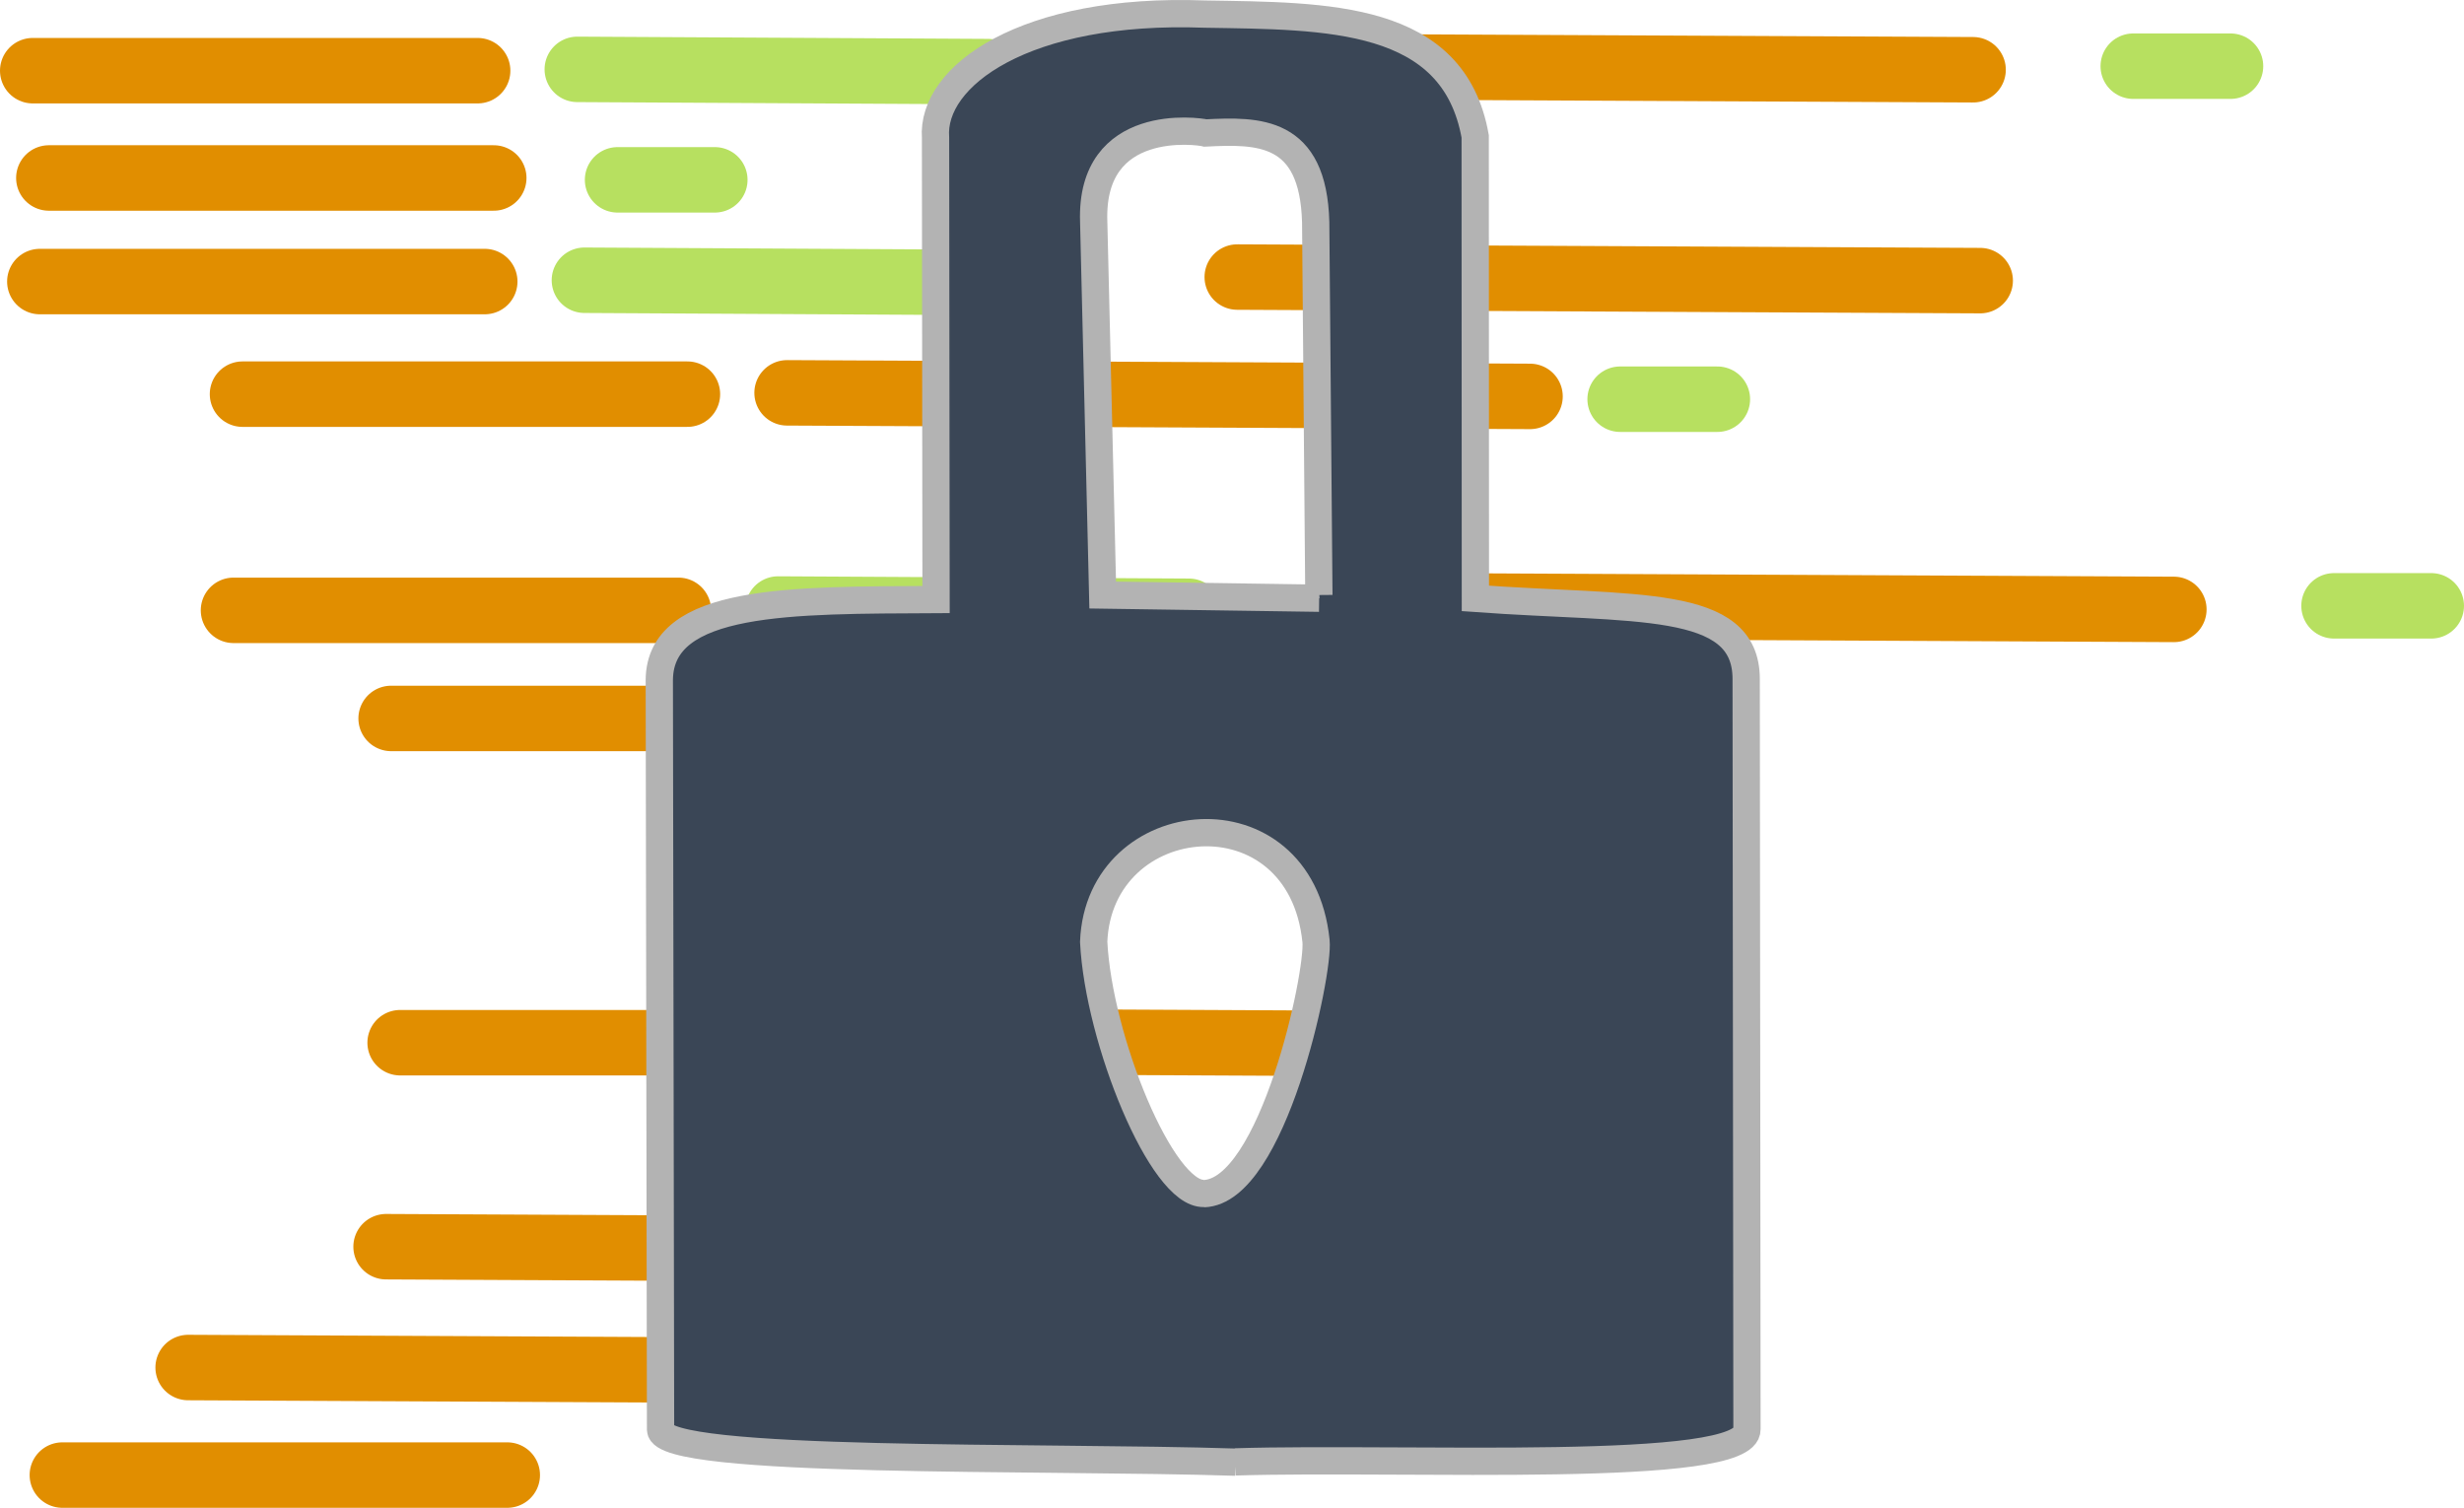 <?xml version="1.0" encoding="UTF-8" standalone="no"?>
<!-- Created with Inkscape (http://www.inkscape.org/) -->

<svg
   width="451.704"
   height="276.406"
   viewBox="0 0 451.704 276.406"
   version="1.1"
   id="svg5"
   xml:space="preserve"
   xmlns:inkscape="http://www.inkscape.org/namespaces/inkscape"
   xmlns:sodipodi="http://sodipodi.sourceforge.net/DTD/sodipodi-0.dtd"
   xmlns="http://www.w3.org/2000/svg"
   xmlns:svg="http://www.w3.org/2000/svg"><sodipodi:namedview
     id="namedview7"
     pagecolor="#505050"
     bordercolor="#ffffff"
     borderopacity="1"
     inkscape:showpageshadow="0"
     inkscape:pageopacity="0"
     inkscape:pagecheckerboard="1"
     inkscape:deskcolor="#505050"
     inkscape:document-units="px"
     showgrid="false"
     showguides="true" /><defs
     id="defs2" /><g
     inkscape:groupmode="layer"
     id="layer3"
     inkscape:label="code"
     transform="translate(-29.029,-150.992)"><path
       style="fill:none;fill-opacity:1;stroke:#e18e00;stroke-width:12;stroke-linecap:round;stroke-dasharray:none;stroke-opacity:1"
       d="M 35.029,163.95 H 116.591"
       id="path1968"
       sodipodi:nodetypes="cc" /><path
       style="fill:none;fill-opacity:1;stroke:#b7e060;stroke-width:12;stroke-linecap:round;stroke-dasharray:none;stroke-opacity:1"
       d="m 134.86,163.708 75.311,0.413"
       id="path2618"
       sodipodi:nodetypes="cc" /><path
       style="fill:none;fill-opacity:1;stroke:#e18e00;stroke-width:12;stroke-linecap:round;stroke-dasharray:none;stroke-opacity:1"
       d="m 254.54,163.124 136.198,0.655"
       id="path2620"
       sodipodi:nodetypes="cc" /><path
       style="fill:none;fill-opacity:1;stroke:#b7e060;stroke-width:12;stroke-linecap:round;stroke-dasharray:none;stroke-opacity:1"
       d="m 420.1,163.124 h 17.827"
       id="path2622"
       sodipodi:nodetypes="cc" /><path
       style="fill:none;fill-opacity:1;stroke:#e18e00;stroke-width:12;stroke-linecap:round;stroke-dasharray:none;stroke-opacity:1"
       d="M 37.983,183.617 H 119.546"
       id="path1968-3"
       sodipodi:nodetypes="cc" /><path
       style="fill:none;fill-opacity:1;stroke:#b7e060;stroke-width:12;stroke-linecap:round;stroke-dasharray:none;stroke-opacity:1"
       d="m 142.243,183.959 h 17.827"
       id="path2622-5"
       sodipodi:nodetypes="cc" /><path
       style="fill:none;fill-opacity:1;stroke:#e18e00;stroke-width:12;stroke-linecap:round;stroke-dasharray:none;stroke-opacity:1"
       d="M 36.332,202.607 H 117.894"
       id="path1968-35"
       sodipodi:nodetypes="cc" /><path
       style="fill:none;fill-opacity:1;stroke:#b7e060;stroke-width:12;stroke-linecap:round;stroke-dasharray:none;stroke-opacity:1"
       d="m 136.163,202.365 75.311,0.413"
       id="path2618-62"
       sodipodi:nodetypes="cc" /><path
       style="fill:none;fill-opacity:1;stroke:#e18e00;stroke-width:12;stroke-linecap:round;stroke-dasharray:none;stroke-opacity:1"
       d="m 255.844,201.781 136.198,0.655"
       id="path2620-9"
       sodipodi:nodetypes="cc" /><path
       style="fill:none;fill-opacity:1;stroke:#e18e00;stroke-width:12;stroke-linecap:round;stroke-dasharray:none;stroke-opacity:1"
       d="M 73.485,223.247 H 155.048"
       id="path1968-2"
       sodipodi:nodetypes="cc" /><path
       style="fill:none;fill-opacity:1;stroke:#e18e00;stroke-width:12;stroke-linecap:round;stroke-dasharray:none;stroke-opacity:1"
       d="M 173.317,223.006 309.515,223.66"
       id="path2620-0"
       sodipodi:nodetypes="cc" /><path
       style="fill:none;fill-opacity:1;stroke:#b7e060;stroke-width:12;stroke-linecap:round;stroke-dasharray:none;stroke-opacity:1"
       d="m 326.033,224.173 h 17.827"
       id="path2622-9"
       sodipodi:nodetypes="cc" /><path
       style="fill:none;fill-opacity:1;stroke:#e18e00;stroke-width:12;stroke-linecap:round;stroke-dasharray:none;stroke-opacity:1"
       d="M 71.834,262.878 H 153.396"
       id="path1968-36"
       sodipodi:nodetypes="cc" /><path
       style="fill:none;fill-opacity:1;stroke:#b7e060;stroke-width:12;stroke-linecap:round;stroke-dasharray:none;stroke-opacity:1"
       d="m 171.665,262.636 75.311,0.413"
       id="path2618-0"
       sodipodi:nodetypes="cc" /><path
       style="fill:none;fill-opacity:1;stroke:#e18e00;stroke-width:12;stroke-linecap:round;stroke-dasharray:none;stroke-opacity:1"
       d="m 291.346,262.052 136.198,0.655"
       id="path2620-6"
       sodipodi:nodetypes="cc" /><path
       style="fill:none;fill-opacity:1;stroke:#b7e060;stroke-width:12;stroke-linecap:round;stroke-dasharray:none;stroke-opacity:1"
       d="m 456.906,262.052 h 17.827"
       id="path2622-2"
       sodipodi:nodetypes="cc" /><path
       style="fill:none;fill-opacity:1;stroke:#e18e00;stroke-width:12;stroke-linecap:round;stroke-dasharray:none;stroke-opacity:1"
       d="m 100.731,282.693 h 81.562"
       id="path1968-6"
       sodipodi:nodetypes="cc" /><path
       style="fill:none;fill-opacity:1;stroke:#b7e060;stroke-width:12;stroke-linecap:round;stroke-dasharray:none;stroke-opacity:1"
       d="m 200.562,282.451 75.311,0.413"
       id="path2618-1"
       sodipodi:nodetypes="cc" /><path
       style="fill:none;fill-opacity:1;stroke:#b7e060;stroke-width:12;stroke-linecap:round;stroke-dasharray:none;stroke-opacity:1"
       d="m 291.395,282.451 h 17.827"
       id="path2622-7"
       sodipodi:nodetypes="cc" /><path
       style="fill:none;fill-opacity:1;stroke:#e18e00;stroke-width:12;stroke-linecap:round;stroke-dasharray:none;stroke-opacity:1"
       d="m 102.382,342.138 h 81.562"
       id="path1968-9"
       sodipodi:nodetypes="cc" /><path
       style="fill:none;fill-opacity:1;stroke:#e18e00;stroke-width:12;stroke-linecap:round;stroke-dasharray:none;stroke-opacity:1"
       d="m 199.878,341.896 136.198,0.655"
       id="path2620-02"
       sodipodi:nodetypes="cc" /><path
       style="fill:none;fill-opacity:1;stroke:#b7e060;stroke-width:12;stroke-linecap:round;stroke-dasharray:none;stroke-opacity:1"
       d="m 251.596,401.134 75.311,0.413"
       id="path2618-5"
       sodipodi:nodetypes="cc" /><path
       style="fill:none;fill-opacity:1;stroke:#e18e00;stroke-width:12;stroke-linecap:round;stroke-dasharray:none;stroke-opacity:1"
       d="m 99.805,379.533 136.198,0.655"
       id="path2620-92"
       sodipodi:nodetypes="cc" /><path
       style="fill:none;fill-opacity:1;stroke:#e18e00;stroke-width:12;stroke-linecap:round;stroke-dasharray:none;stroke-opacity:1"
       d="m 63.519,401.684 136.198,0.655"
       id="path2620-61"
       sodipodi:nodetypes="cc" /><path
       style="fill:none;fill-opacity:1;stroke:#b7e060;stroke-width:12;stroke-linecap:round;stroke-dasharray:none;stroke-opacity:1"
       d="m 216.819,401.684 h 17.827"
       id="path2622-29"
       sodipodi:nodetypes="cc" /><path
       style="fill:none;fill-opacity:1;stroke:#e18e00;stroke-width:12;stroke-linecap:round;stroke-dasharray:none;stroke-opacity:1"
       d="M 40.46,421.399 H 122.022"
       id="path1968-31"
       sodipodi:nodetypes="cc" /></g><g
     inkscape:label="lock"
     inkscape:groupmode="layer"
     id="layer1"
     style="display:inline"
     transform="translate(-29.029,-150.992)"><path
       style="fill:#3a4656;fill-opacity:1;stroke:#b3b3b3;stroke-width:5;stroke-dasharray:none;stroke-opacity:1"
       d="m 270.807,260.073 -0.584,-68.356 c -0.45,-16.986 -10.5,-16.84 -20.207,-16.347 -1.284,-0.341 -21.127,-3.148 -20.491,16.201 l 1.651,68.501 39.685,0.584 M 249.713,369.809 c 12.645,-0.376 21.181,-40.41 20.57,-46.322 -2.919,-28.237 -39.791,-24.693 -40.759,0.159 0.903,17.934 12.489,46.397 20.224,46.127 m 5.787,49.259 c -35.24,-1.152 -105.229,0.419 -105.412,-5.934 L 149.893,275.614 c 0.144,-14.968 24.177,-14.578 50.735,-14.715 l -0.096,-84.659 c -0.855,-11.28 16.355,-23.893 49.345,-22.664 22.53,0.368 45.614,0.082 49.585,22.418 l 0.035,84.699 c 29.162,2.122 49.652,-0.17 49.643,14.776 l 0.146,137.535 c 0.205,8.36 -62.433,5.018 -93.804,5.979"
       id="path424"
       sodipodi:nodetypes="cccccccsccccccccccccc" /></g></svg>
